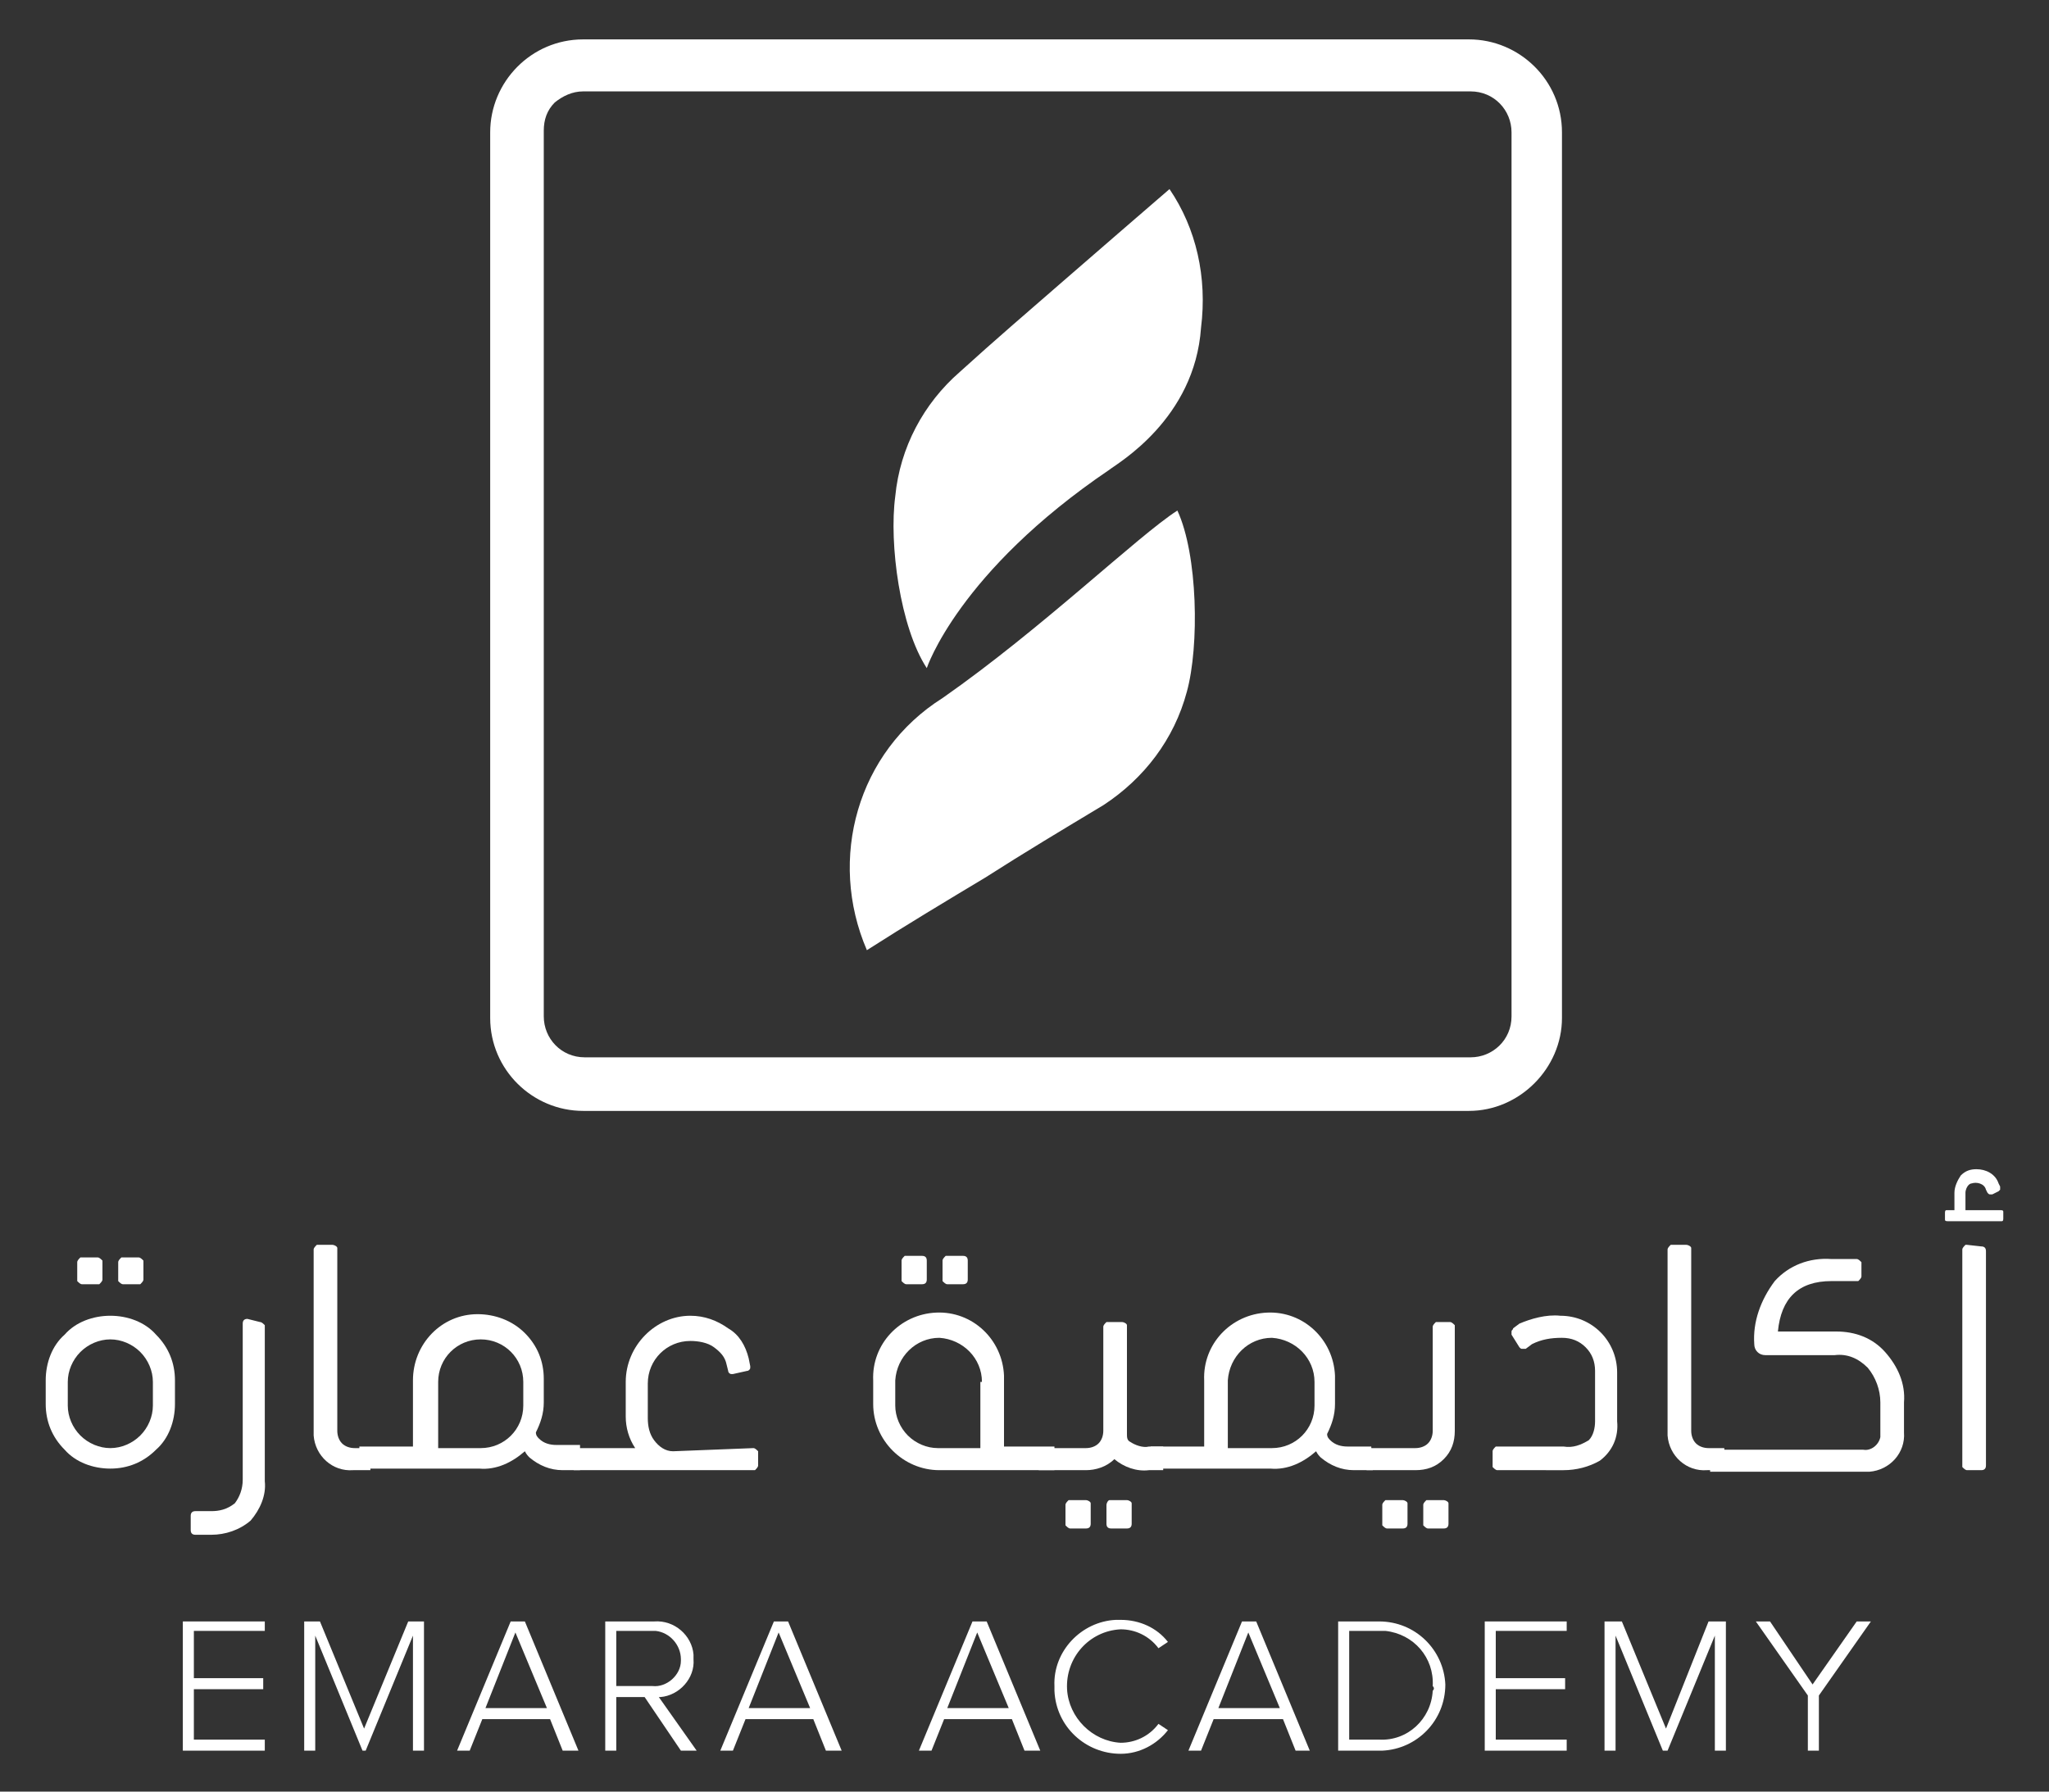 <?xml version="1.0" encoding="utf-8"?>
<!-- Generator: Adobe Illustrator 22.1.0, SVG Export Plug-In . SVG Version: 6.00 Build 0)  -->
<svg version="1.1" id="Layer_1" xmlns="http://www.w3.org/2000/svg" xmlns:xlink="http://www.w3.org/1999/xlink" x="0px" y="0px"
	 viewBox="0 0 130 113.7" style="enable-background:new 0 0 130 113.7;" xml:space="preserve">
<rect x="0" y="0" width="130" height="113.7" fill="#333333" stroke="none"/>
<style type="text/css">
	.st0{fill:#FFFFFF;}
</style>
<title>Asset 1</title>
<g>
	<g id="Layer_2_2_">
		<g id="Layer_1-2_1_">
			<g>
				<path class="st0" d="M93.2,70.5H37c-3.2,0-5.9-2.6-5.9-5.9V8.4c0-3.2,2.6-5.9,5.9-5.9h56.2c3.2,0,5.9,2.6,5.9,5.9v56.2
					C99.1,67.8,96.4,70.5,93.2,70.5z M37,5.8c-0.7,0-1.3,0.3-1.8,0.7c-0.5,0.5-0.7,1.1-0.7,1.8v56.2c0,1.4,1.1,2.6,2.6,2.6h56.2
					c1.4,0,2.6-1.1,2.6-2.6V8.4c0-1.4-1.1-2.6-2.6-2.6H37L37,5.8z"/>
			</g>
			<g>
				<path class="st0" d="M55,60.3c2.5-1.6,5-3.1,7.5-4.6c2.5-1.6,5-3.1,7.5-4.6c2.6-1.7,4.5-4.2,5.3-7.2c0.8-2.9,0.7-8.7-0.6-11.5
					c-2.5,1.6-8.6,7.5-14.9,11.9C54.4,47.7,52.5,54.5,55,60.3"/>
			</g>
			<g>
				<path class="st0" d="M74.2,12c-2.2,1.9-4.4,3.8-6.7,5.8s-4.4,3.8-6.6,5.8c-2.3,2-3.8,4.8-4.1,7.9c-0.4,3,0.3,8.3,2,10.9
					c0,0,2-6.1,11.6-12.6c0.5-0.4,5.4-3.2,5.8-9C76.6,17.6,75.9,14.5,74.2,12"/>
			</g>
			<g>
				<polygon class="st0" points="11.6,111.1 11.6,102.9 16.8,102.9 16.8,103.5 12.3,103.5 12.3,106.5 16.7,106.5 16.7,107.2 
					12.3,107.2 12.3,110.4 16.8,110.4 16.8,111.1 				"/>
			</g>
			<g>
				<polygon class="st0" points="26.2,111.1 26.2,103.8 23.2,111.1 23,111.1 20,103.8 20,111.1 19.3,111.1 19.3,102.9 20.3,102.9 
					23.1,109.7 25.9,102.9 26.9,102.9 26.9,111.1 				"/>
			</g>
			<g>
				<path class="st0" d="M35.7,111.1l-0.8-2h-4.3l-0.8,2h-0.8l3.4-8.2h0.9l3.4,8.2H35.7z M32.7,103.6l-1.9,4.8h3.9L32.7,103.6z"/>
			</g>
			<g>
				<path class="st0" d="M43.2,111.1l-2.3-3.4h-1.8v3.4h-0.7v-8.2h3.1c1.3-0.1,2.4,0.9,2.5,2.1c0,0.1,0,0.2,0,0.3
					c0.1,1.2-0.9,2.3-2.1,2.4c0,0-0.1,0-0.1,0l2.4,3.4L43.2,111.1z M43.2,105.3c0-0.9-0.7-1.7-1.6-1.8c-0.1,0-0.1,0-0.2,0h-2.3v3.5
					h2.3c0.9,0.1,1.8-0.7,1.8-1.6C43.2,105.4,43.2,105.3,43.2,105.3"/>
			</g>
			<g>
				<path class="st0" d="M52.4,111.1l-0.8-2h-4.3l-0.8,2h-0.8l3.4-8.2h0.9l3.4,8.2H52.4z M49.4,103.6l-1.9,4.8h3.9L49.4,103.6z"/>
			</g>
			<g>
				<path class="st0" d="M65,111.1l-0.8-2h-4.3l-0.8,2h-0.8l3.4-8.2h0.9l3.4,8.2H65z M62,103.6l-1.9,4.8h3.9L62,103.6z"/>
			</g>
			<g>
				<path class="st0" d="M66.9,107c-0.1-2.2,1.7-4.1,3.9-4.2c0.1,0,0.2,0,0.3,0c1.2,0,2.3,0.5,3,1.4l-0.6,0.4
					c-0.6-0.8-1.5-1.2-2.4-1.2c-2,0.1-3.5,1.8-3.4,3.8c0.1,1.8,1.6,3.3,3.4,3.4c0.9,0,1.8-0.4,2.4-1.2l0.6,0.4
					c-0.7,0.9-1.8,1.5-3,1.5c-2.2,0-4.1-1.7-4.2-4C66.9,107.1,66.9,107.1,66.9,107"/>
			</g>
			<g>
				<path class="st0" d="M82.2,111.1l-0.8-2H77l-0.8,2h-0.8l3.4-8.2h0.9l3.4,8.2H82.2z M79.2,103.6l-1.9,4.8h3.9L79.2,103.6z"/>
			</g>
			<g>
				<path class="st0" d="M84.9,111.1v-8.2h2.6c2.3,0,4.1,1.8,4.2,4c0,2.3-1.8,4.1-4,4.2c0,0-0.1,0-0.1,0H84.9z M90.9,107
					c0.1-1.8-1.2-3.3-3-3.5c-0.1,0-0.2,0-0.4,0h-1.9v6.9h1.9c1.8,0.1,3.3-1.3,3.4-3.1C91,107.2,91,107.1,90.9,107"/>
			</g>
			<g>
				<polygon class="st0" points="94.2,111.1 94.2,102.9 99.4,102.9 99.4,103.5 94.9,103.5 94.9,106.5 99.3,106.5 99.3,107.2 
					94.9,107.2 94.9,110.4 99.4,110.4 99.4,111.1 				"/>
			</g>
			<g>
				<polygon class="st0" points="108.8,111.1 108.8,103.8 105.8,111.1 105.5,111.1 102.5,103.8 102.5,111.1 101.8,111.1 
					101.8,102.9 102.9,102.9 105.7,109.7 108.4,102.9 109.5,102.9 109.5,111.1 				"/>
			</g>
			<g>
				<polygon class="st0" points="114.7,111.1 114.7,107.6 111.4,102.9 112.3,102.9 115,106.9 117.8,102.9 118.7,102.9 115.4,107.6 
					115.4,111.1 				"/>
			</g>
			<g>
				<path class="st0" d="M7,83.5c1.1,0,2.2,0.4,2.9,1.2c0.8,0.8,1.2,1.8,1.2,2.9v1.5c0,1.1-0.4,2.2-1.2,2.9
					c-0.8,0.8-1.8,1.2-2.9,1.2c-1.1,0-2.2-0.4-2.9-1.2c-0.8-0.8-1.2-1.8-1.2-2.9v-1.5c0-1.1,0.4-2.2,1.2-2.9
					C4.8,83.9,5.9,83.5,7,83.5 M9.7,87.7c0-0.7-0.3-1.4-0.8-1.9c-0.5-0.5-1.2-0.8-1.9-0.8c-0.7,0-1.4,0.3-1.9,0.8
					c-0.5,0.5-0.8,1.2-0.8,1.9v1.5c0,0.7,0.3,1.4,0.8,1.9c0.5,0.5,1.2,0.8,1.9,0.8c0.7,0,1.4-0.3,1.9-0.8c0.5-0.5,0.8-1.2,0.8-1.9
					V87.7z M5.2,81.5c-0.1,0-0.2-0.1-0.3-0.2c0,0,0,0,0-0.1v-1.1c0-0.1,0.1-0.2,0.2-0.3c0,0,0,0,0.1,0h1c0.1,0,0.2,0.1,0.3,0.2
					c0,0,0,0,0,0.1v1.1c0,0.1-0.1,0.2-0.2,0.3c0,0,0,0-0.1,0L5.2,81.5z M7.8,81.5c-0.1,0-0.2-0.1-0.3-0.2c0,0,0,0,0-0.1v-1.1
					c0-0.1,0.1-0.2,0.2-0.3c0,0,0,0,0.1,0h1c0.1,0,0.2,0.1,0.3,0.2c0,0,0,0,0,0.1v1.1c0,0.1-0.1,0.2-0.2,0.3c0,0,0,0-0.1,0L7.8,81.5
					z"/>
			</g>
			<g>
				<path class="st0" d="M16.5,83.9c0.1,0,0.2,0.1,0.3,0.2c0,0,0,0,0,0.1V94c0.1,0.9-0.3,1.8-0.9,2.5c-0.7,0.6-1.6,0.9-2.5,0.9h-1
					c-0.2,0-0.3-0.1-0.3-0.3v-0.9c0-0.2,0.1-0.3,0.3-0.3h1c0.5,0,1-0.1,1.5-0.5c0.3-0.4,0.5-0.9,0.5-1.5v-9.9c0-0.2,0.1-0.3,0.3-0.3
					L16.5,83.9z"/>
			</g>
			<g>
				<path class="st0" d="M22.4,93.3c-1.3,0.1-2.4-0.9-2.5-2.2c0-0.1,0-0.2,0-0.3V79.3c0-0.1,0.1-0.2,0.2-0.3c0,0,0,0,0.1,0h0.9
					c0.1,0,0.3,0.1,0.3,0.2c0,0,0,0,0,0.1v11.5c0,0.3,0.1,0.6,0.3,0.8c0.2,0.2,0.5,0.3,0.8,0.3h1v1.4L22.4,93.3z"/>
			</g>
			<g>
				<path class="st0" d="M36.9,93.3h-1.2c-0.8,0-1.5-0.3-2.1-0.8c-0.1-0.1-0.2-0.2-0.3-0.4c-0.8,0.7-1.8,1.2-2.9,1.1h-7.6v-1.4h3.4
					v-4.2c0-2.3,1.8-4.2,4.1-4.2c1.1,0,2.2,0.4,3,1.2c0.8,0.8,1.2,1.8,1.2,2.9v1.5c0,0.7-0.2,1.3-0.5,1.9c0,0.2,0.1,0.3,0.2,0.4
					c0.3,0.3,0.7,0.4,1.1,0.4h1.5V93.3z M30.5,91.9c1.5,0,2.7-1.2,2.7-2.7v-1.5c0-1.5-1.2-2.7-2.7-2.7c-1.5,0-2.7,1.2-2.7,2.7
					c0,0,0,0,0,0v4.2H30.5z"/>
			</g>
			<g>
				<path class="st0" d="M47.8,91.9c0.1,0,0.2,0.1,0.3,0.2c0,0,0,0,0,0.1V93c0,0.1-0.1,0.2-0.2,0.3c0,0,0,0-0.1,0H36.4v-1.4h3.9
					c-0.4-0.6-0.6-1.3-0.6-2v-2.2c0-2.3,1.9-4.2,4.1-4.2c0,0,0,0,0,0c0.9,0,1.7,0.3,2.4,0.8c0.7,0.4,1.1,1.1,1.3,1.9l0.1,0.5
					c0,0,0,0.1,0,0.1c0,0.1-0.1,0.2-0.2,0.2l-0.9,0.2c0,0-0.1,0-0.1,0c-0.1,0-0.2-0.1-0.2-0.2l-0.1-0.4c-0.1-0.5-0.4-0.8-0.8-1.1
					c-0.4-0.3-1-0.4-1.5-0.4c-1.5,0-2.7,1.2-2.7,2.7c0,0,0,0,0,0v2.2c0,0.5,0.1,1,0.4,1.4c0.3,0.4,0.7,0.7,1.2,0.7L47.8,91.9z"/>
			</g>
			<g>
				<path class="st0" d="M66.9,91.9v1.4h-7.3c-2.3,0-4.2-1.9-4.2-4.2v-1.5c-0.1-2.3,1.7-4.2,4-4.3c2.3-0.1,4.2,1.7,4.3,4
					c0,0.1,0,0.2,0,0.3v4.2H66.9z M62.3,87.7c0-1.5-1.2-2.7-2.7-2.8c-1.5,0-2.7,1.2-2.8,2.7c0,0,0,0.1,0,0.1v1.5
					c0,0.7,0.3,1.4,0.8,1.9c0.5,0.5,1.2,0.8,1.9,0.8h2.7V87.7z M57.5,81.5c-0.1,0-0.2-0.1-0.3-0.2c0,0,0,0,0-0.1v-1.2
					c0-0.1,0.1-0.2,0.2-0.3c0,0,0,0,0.1,0h1c0.2,0,0.3,0.1,0.3,0.3v1.2c0,0.2-0.1,0.3-0.3,0.3L57.5,81.5z M60.1,81.5
					c-0.1,0-0.2-0.1-0.3-0.2c0,0,0,0,0-0.1v-1.2c0-0.1,0.1-0.2,0.2-0.3c0,0,0,0,0.1,0h1c0.2,0,0.3,0.1,0.3,0.3v1.2
					c0,0.2-0.1,0.3-0.3,0.3L60.1,81.5z"/>
			</g>
			<g>
				<path class="st0" d="M73.6,93.3h-0.7c-0.8,0.1-1.6-0.2-2.2-0.7c0,0,0,0,0,0c0,0,0,0,0,0c0,0,0,0,0,0c-0.5,0.5-1.2,0.7-1.8,0.7
					h-3v-1.4h3c0.3,0,0.6-0.1,0.8-0.3c0.2-0.2,0.3-0.5,0.3-0.8v-6.6c0-0.1,0.1-0.2,0.2-0.3c0,0,0,0,0.1,0h0.9c0.1,0,0.3,0.1,0.3,0.2
					c0,0,0,0,0,0.1V91c0,0.2,0,0.4,0.2,0.5c0.3,0.2,0.8,0.4,1.2,0.3h0.9V93.3z M68.9,95.2c0.1,0,0.3,0.1,0.3,0.2c0,0,0,0,0,0.1v1.2
					c0,0.2-0.1,0.3-0.3,0.3h-1c-0.1,0-0.2-0.1-0.3-0.2c0,0,0,0,0-0.1v-1.2c0-0.1,0.1-0.2,0.2-0.3c0,0,0,0,0.1,0L68.9,95.2z
					 M71.5,95.2c0.1,0,0.3,0.1,0.3,0.2c0,0,0,0,0,0.1v1.2c0,0.2-0.1,0.3-0.3,0.3h-1c-0.2,0-0.3-0.1-0.3-0.3v-1.2
					c0-0.1,0.1-0.3,0.2-0.3c0,0,0,0,0.1,0L71.5,95.2z"/>
			</g>
			<g>
				<path class="st0" d="M87.1,93.3h-1.2c-0.8,0-1.5-0.3-2.1-0.8c-0.1-0.1-0.2-0.2-0.3-0.4c-0.8,0.7-1.8,1.2-2.9,1.1h-7.6v-1.4h3.4
					v-4.2c-0.1-2.3,1.7-4.2,4-4.3c2.3-0.1,4.2,1.7,4.3,4c0,0.1,0,0.2,0,0.3v1.5c0,0.7-0.2,1.3-0.5,1.9c0,0.2,0.1,0.3,0.2,0.4
					c0.3,0.3,0.7,0.4,1.1,0.4h1.5L87.1,93.3z M80.7,91.9c1.5,0,2.7-1.2,2.7-2.7v-1.5c0-1.5-1.2-2.7-2.7-2.8c-1.5,0-2.7,1.2-2.8,2.7
					c0,0,0,0.1,0,0.1v4.2H80.7z"/>
			</g>
			<g>
				<path class="st0" d="M86.7,93.3v-1.4h3.1c0.3,0,0.6-0.1,0.8-0.3c0.2-0.2,0.3-0.5,0.3-0.8v-6.6c0-0.1,0.1-0.2,0.2-0.3
					c0,0,0,0,0.1,0H92c0.1,0,0.2,0.1,0.3,0.2c0,0,0,0,0,0.1v6.6c0,0.7-0.2,1.3-0.7,1.8c-0.5,0.5-1.1,0.7-1.8,0.7L86.7,93.3z
					 M89,95.2c0.1,0,0.3,0.1,0.3,0.2c0,0,0,0,0,0.1v1.2c0,0.2-0.1,0.3-0.3,0.3h-1c-0.1,0-0.2-0.1-0.3-0.2c0,0,0,0,0-0.1v-1.2
					c0-0.1,0.1-0.2,0.2-0.3c0,0,0,0,0.1,0L89,95.2z M91.6,95.2c0.1,0,0.3,0.1,0.3,0.2c0,0,0,0,0,0.1v1.2c0,0.2-0.1,0.3-0.3,0.3h-1
					c-0.1,0-0.2-0.1-0.3-0.2c0,0,0,0,0-0.1v-1.2c0-0.1,0.1-0.2,0.2-0.3c0,0,0,0,0.1,0L91.6,95.2z"/>
			</g>
			<g>
				<path class="st0" d="M99,83.5c2,0,3.6,1.6,3.6,3.6v3.1c0.1,1-0.3,1.9-1.1,2.5c-0.7,0.4-1.5,0.6-2.3,0.6H95
					c-0.1,0-0.2-0.1-0.3-0.2c0,0,0,0,0-0.1v-0.9c0-0.1,0.1-0.2,0.2-0.3c0,0,0,0,0.1,0h4.2c0.6,0.1,1.1-0.1,1.6-0.4
					c0.3-0.3,0.4-0.8,0.4-1.2V87c0-0.6-0.2-1.1-0.6-1.5c-0.4-0.4-0.9-0.6-1.5-0.6c-0.7,0-1.3,0.1-1.9,0.4l-0.4,0.3c0,0-0.1,0-0.2,0
					h0c-0.1,0-0.1,0-0.2-0.1l-0.5-0.8c0,0,0-0.1,0-0.2v0c0-0.1,0.1-0.1,0.1-0.2l0.4-0.3C97.1,83.7,98.1,83.4,99,83.5"/>
			</g>
			<g>
				<path class="st0" d="M108.3,93.3c-1.3,0.1-2.4-0.9-2.5-2.2c0-0.1,0-0.2,0-0.3V79.3c0-0.1,0.1-0.2,0.2-0.3c0,0,0,0,0.1,0h0.9
					c0.1,0,0.3,0.1,0.3,0.2c0,0,0,0,0,0.1v11.5c0,0.3,0.1,0.6,0.3,0.8c0.2,0.2,0.5,0.3,0.8,0.3h1v1.4L108.3,93.3z"/>
			</g>
			<g>
				<path class="st0" d="M116.5,84.5c1.2,0,2.3,0.4,3.1,1.3c0.8,0.9,1.3,2,1.2,3.2v1.9c0.1,1.3-0.9,2.4-2.2,2.5c-0.1,0-0.2,0-0.4,0
					h-9.7v-1.4h9.7c0.5,0.1,1-0.3,1.1-0.8c0-0.1,0-0.2,0-0.3v-1.9c0-0.8-0.3-1.6-0.8-2.2c-0.6-0.6-1.3-0.9-2.1-0.8h-4.4
					c-0.4,0-0.7-0.3-0.7-0.7c-0.1-1.4,0.4-2.8,1.3-4c0.9-1,2.2-1.5,3.6-1.4h1.6c0.1,0,0.2,0.1,0.3,0.2c0,0,0,0,0,0.1V81
					c0,0.1-0.1,0.2-0.2,0.3c0,0,0,0-0.1,0h-1.6c-2.1,0-3.2,1.1-3.4,3.2L116.5,84.5z"/>
			</g>
			<g>
				<path class="st0" d="M126.9,76.8c0.1,0,0.2,0,0.2,0.1c0,0,0,0,0,0v0.4c0,0.1,0,0.2-0.1,0.2c0,0,0,0,0,0h-3.4
					c-0.1,0-0.2,0-0.2-0.1c0,0,0,0,0,0V77c0-0.1,0-0.2,0.1-0.2c0,0,0,0,0,0h0.5v-1.1c0-0.4,0.2-0.8,0.4-1.1c0.3-0.3,0.6-0.4,1-0.4
					c0.6,0,1.2,0.3,1.4,0.9l0.1,0.2c0,0,0,0,0,0.1c0,0,0,0.1,0,0.1c0,0-0.1,0.1-0.1,0.1l-0.4,0.2c0,0-0.1,0-0.1,0
					c-0.1,0-0.1,0-0.2-0.1l-0.1-0.2c-0.1-0.4-0.6-0.5-0.9-0.4c-0.1,0-0.2,0.1-0.2,0.1c-0.1,0.1-0.2,0.3-0.2,0.5v1.1L126.9,76.8z
					 M125.7,79.1c0.2,0,0.3,0.1,0.3,0.3V93c0,0.2-0.1,0.3-0.3,0.3h-0.9c-0.1,0-0.2-0.1-0.3-0.2c0,0,0,0,0-0.1V79.3
					c0-0.1,0.1-0.2,0.2-0.3c0,0,0,0,0.1,0L125.7,79.1z"/>
			</g>
			<g>
				<path class="st0" d="M93.2,3.2H37c-2.9,0-5.2,2.3-5.2,5.2v28.7c0.6,0.2,1.3,0.5,2,0.7V8.4c0-1.8,1.5-3.2,3.2-3.2h56.2
					c1.8,0,3.2,1.5,3.2,3.2V19c0.7-0.4,1.3-0.7,2-1.1V8.4C98.4,5.5,96.1,3.2,93.2,3.2"/>
			</g>
		</g>
	</g>
</g>
</svg>

